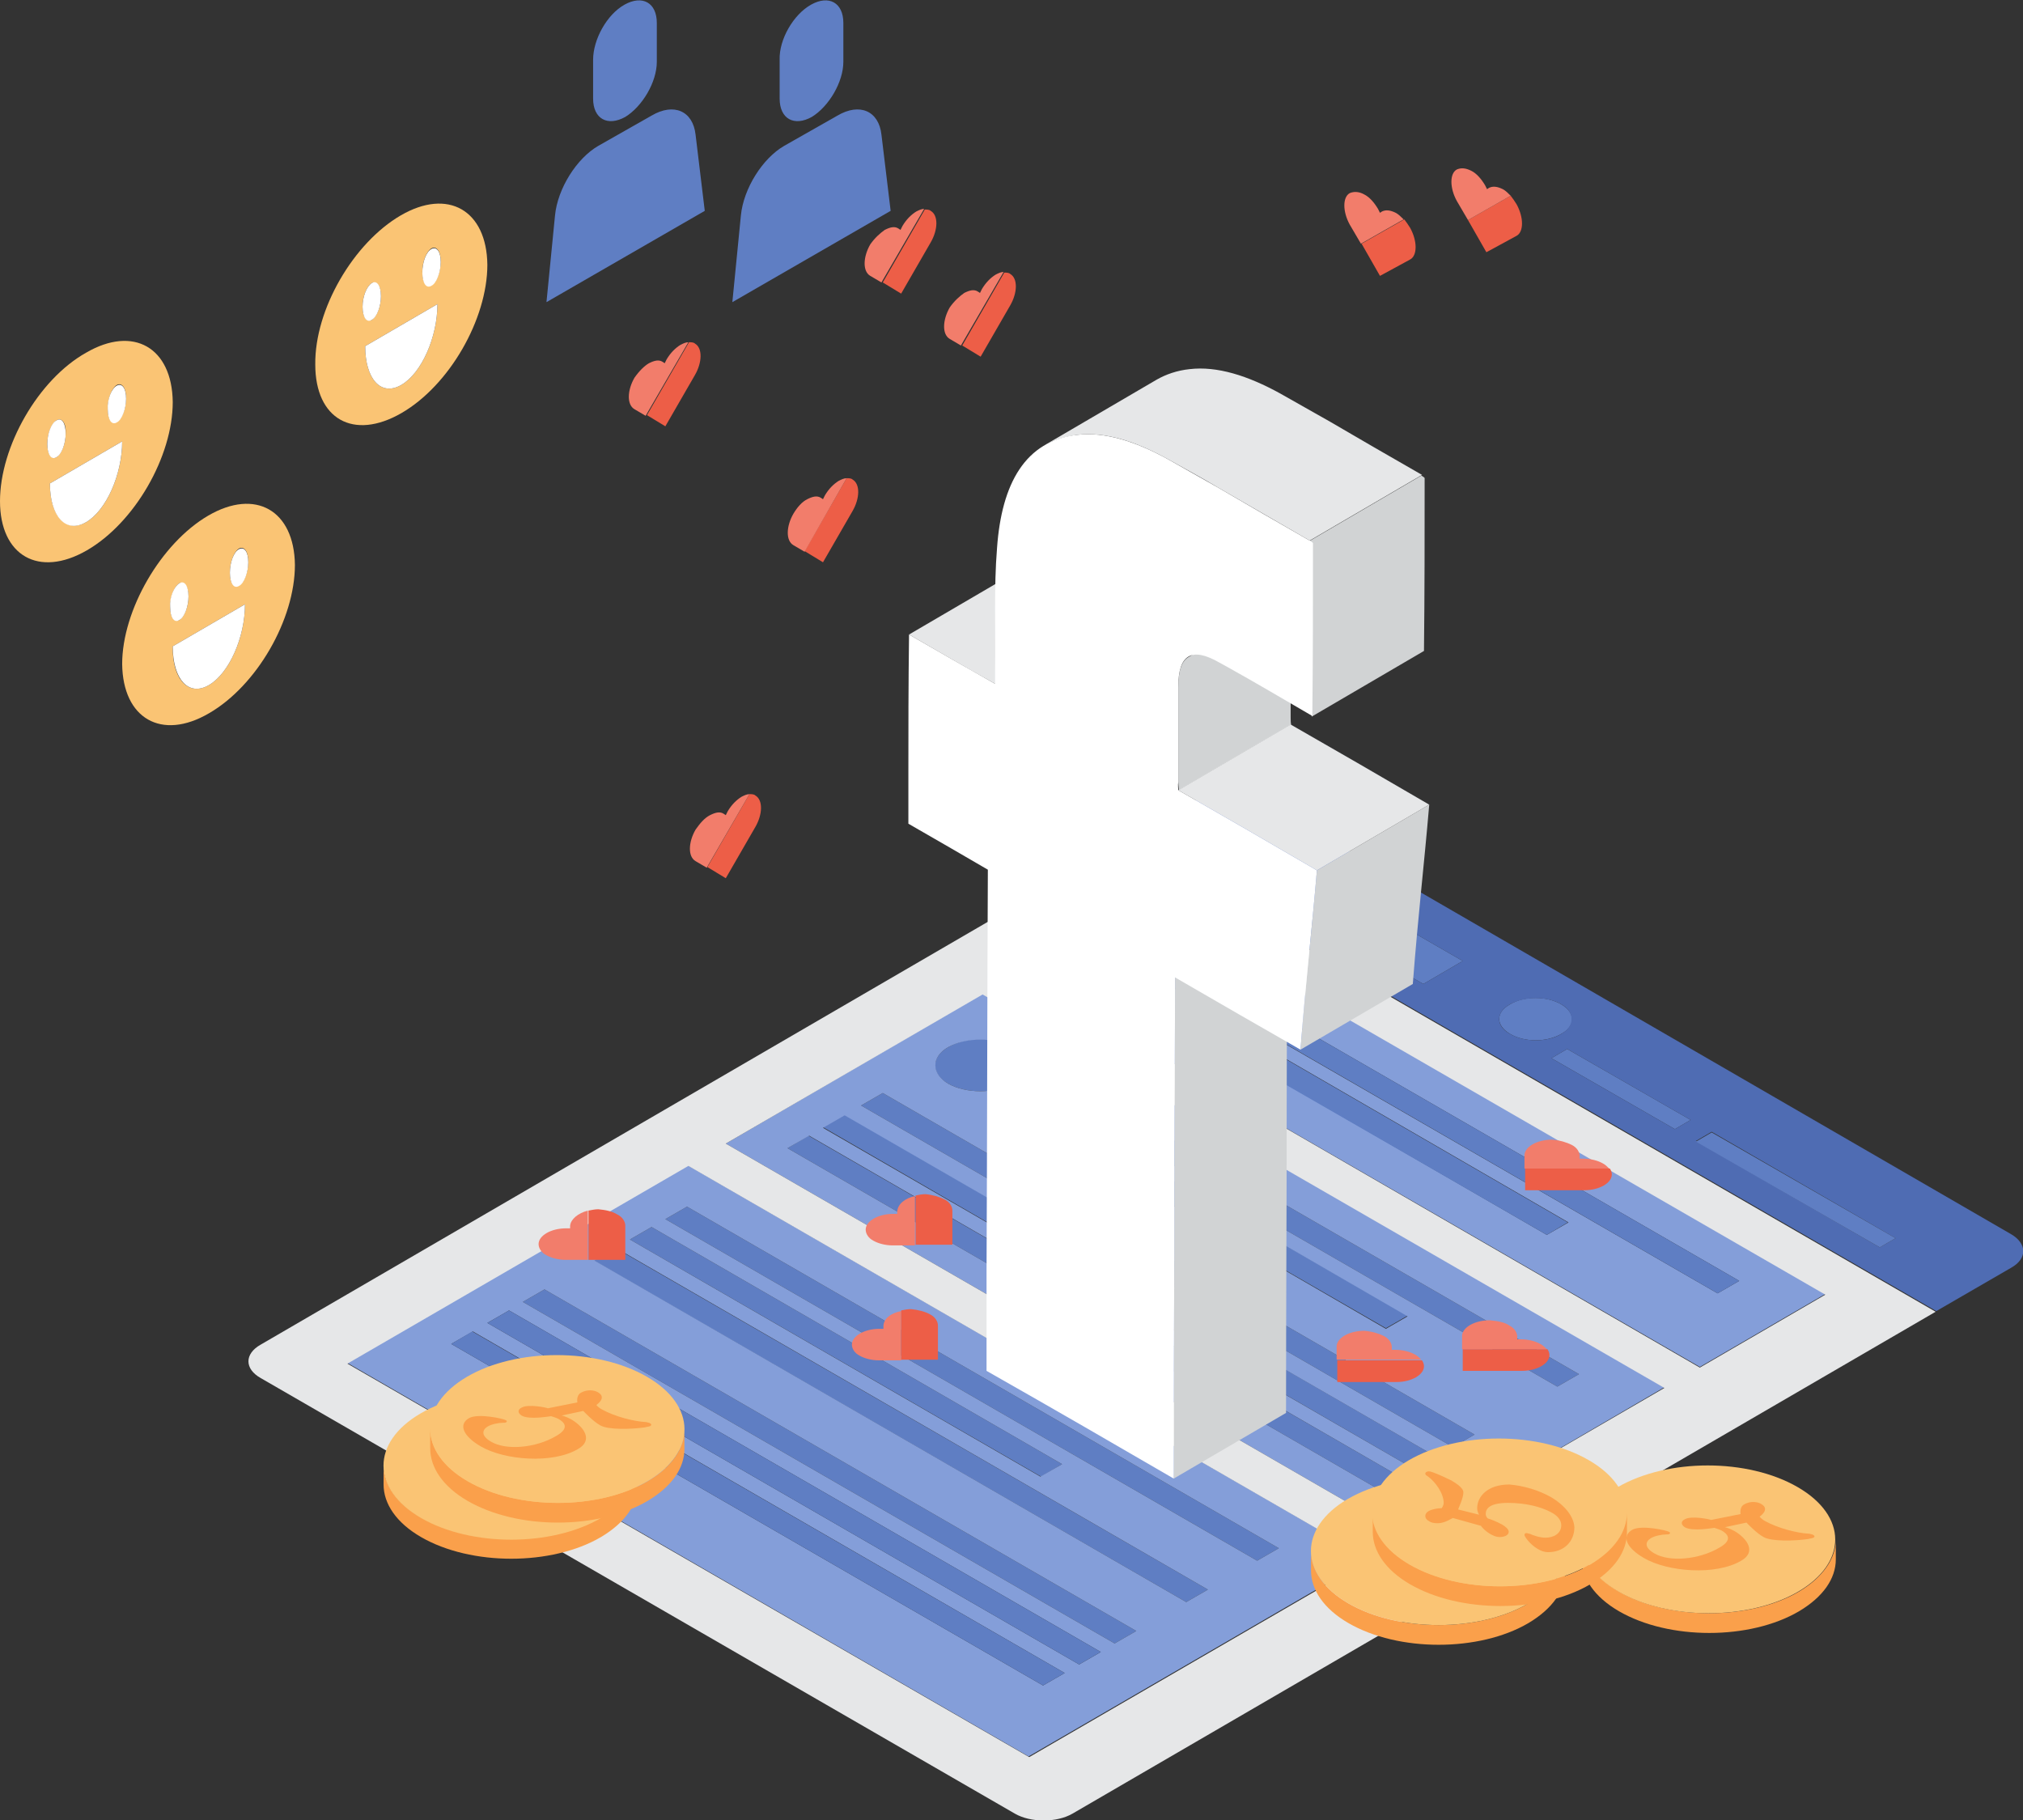 <?xml version="1.0" encoding="utf-8"?>
<!-- Generator: Adobe Illustrator 19.0.0, SVG Export Plug-In . SVG Version: 6.00 Build 0)  -->
<svg version="1.1" id="Layer_1" xmlns="http://www.w3.org/2000/svg" xmlns:xlink="http://www.w3.org/1999/xlink" x="0px" y="0px"
	 viewBox="0 0 308 277.1" style="enable-background:new 0 0 308 277.1;" xml:space="preserve">
<rect x="0" y="0" width="308" height="277.1" fill="#333333" stroke="none"/>
<style type="text/css">
	.st0{enable-background:new    ;}
	.st1{fill:#5F7EC3;}
	.st2{fill:#849ED9;}
	.st3{fill:#E6E7E8;}
	.st4{fill:#4F6CB3;}
	.st5{fill:#ED5E47;}
	.st6{fill:#F27D6B;}
	.st7{fill:#D1D3D4;}
	.st8{fill:#FFFFFF;}
	.st9{fill:#FAA04B;}
	.st10{fill:#FAC474;}
</style>
<g>
	<g class="st0">
		<g>
			<polygon class="st1" points="222.7,146.3 216.7,149.8 184.6,131.3 190.6,127.8 			"/>
		</g>
		<g>
			<path class="st1" d="M178.5,145.2c2.7,1.5,2.7,4.1,0,5.6c-2.7,1.5-7,1.5-9.7,0c-2.7-1.5-2.7-4.1,0-5.6
				C171.5,143.6,175.9,143.6,178.5,145.2z"/>
		</g>
		<g>
			<path class="st1" d="M237.7,152.9c2.2,1.3,2.2,3.3,0,4.5c-2.2,1.3-5.6,1.3-7.8,0c-2.2-1.3-2.2-3.3,0-4.5
				C232,151.6,235.5,151.6,237.7,152.9z"/>
		</g>
		<g>
			<path class="st1" d="M154.1,159.4c2.7,1.5,2.7,4.1,0,5.6c-2.7,1.5-7,1.5-9.7,0c-2.7-1.5-2.7-4.1,0-5.6
				C147.1,157.8,151.4,157.8,154.1,159.4z"/>
		</g>
		<g>
			<polygon class="st1" points="257.4,170.5 255,171.9 236.2,161.1 238.6,159.7 			"/>
		</g>
		<g>
			<path class="st2" d="M174.1,137.1L277.9,197l-19.1,11.1L155,148.2L174.1,137.1z M261.5,196.9l3.3-1.9L197,155.9l-3.3,1.9
				L261.5,196.9 M235.5,188l3.3-1.9l-47-27.2l-3.3,1.9L235.5,188 M168.9,150.8c2.7,1.5,7,1.5,9.7,0c2.7-1.5,2.6-4.1,0-5.6
				c-2.7-1.5-7-1.5-9.7,0C166.2,146.7,166.2,149.2,168.9,150.8"/>
		</g>
		<g>
			<polygon class="st1" points="214.3,200.3 211,202.2 164,175.1 167.3,173.2 			"/>
		</g>
		<g>
			<polygon class="st1" points="240.4,209.2 237.1,211.1 169.3,172 172.6,170.1 			"/>
		</g>
		<g>
			<polygon class="st1" points="224.5,218.4 221.2,220.3 131.1,168.3 134.4,166.4 			"/>
		</g>
		<g>
			<polygon class="st1" points="218.7,221.8 215.4,223.7 125.3,171.6 128.6,169.7 			"/>
		</g>
		<g>
			<polygon class="st1" points="161.7,222.9 158.5,224.8 95.9,188.7 99.2,186.8 			"/>
		</g>
		<g>
			<polygon class="st1" points="213.3,224.9 210,226.8 119.9,174.8 123.1,172.9 			"/>
		</g>
		<g>
			<path class="st2" d="M149.6,151.3l103.8,59.9L214.3,234l-103.8-59.9L149.6,151.3z M221.2,220.3l3.3-1.9l-90.1-52l-3.3,1.9
				L221.2,220.3 M215.4,223.7l3.3-1.9l-90.1-52l-3.3,1.9L215.4,223.7 M210,226.8l3.3-1.9l-90.1-52l-3.3,1.9L210,226.8 M237.1,211.1
				l3.3-1.9l-67.8-39.1l-3.3,1.9L237.1,211.1 M167.3,173.2l-3.3,1.9l47,27.2l3.3-1.9L167.3,173.2 M154.1,159.4c-2.7-1.5-7-1.5-9.7,0
				c-2.7,1.5-2.6,4.1,0,5.6c2.7,1.5,7,1.5,9.7,0C156.8,163.4,156.8,160.9,154.1,159.4"/>
		</g>
		<g>
			<polygon class="st1" points="194.7,235.7 191.4,237.6 101.3,185.6 104.6,183.7 			"/>
		</g>
		<g>
			<polygon class="st1" points="183.9,242 180.6,243.9 90.4,191.9 93.7,190 			"/>
		</g>
		<g>
			<polygon class="st1" points="173,248.3 169.7,250.2 79.6,198.2 82.9,196.3 			"/>
		</g>
		<g>
			<path class="st2" d="M104.7,177.4l103.8,59.9l-51.9,30.1L52.9,207.5L104.7,177.4z M191.4,237.6l3.3-1.9l-90.1-52l-3.3,1.9
				L191.4,237.6 M169.7,250.2l3.3-1.9l-90.1-52l-3.3,1.9L169.7,250.2 M164.3,253.4l3.3-1.9l-90.1-52l-3.3,1.9L164.3,253.4
				 M158.8,256.6l3.3-1.9l-90.1-52l-3.3,1.9L158.8,256.6 M180.6,243.9l3.3-1.9l-90.1-52l-3.3,1.9L180.6,243.9 M99.2,186.8l-3.3,1.9
				l62.5,36.1l3.3-1.9L99.2,186.8"/>
		</g>
		<g>
			<polygon class="st1" points="162.1,254.7 158.8,256.6 68.7,204.6 71.9,202.7 			"/>
		</g>
		<g>
			<path class="st3" d="M171.1,128.3l123.6,71.4l-131.4,76.4c-2.4,1.4-6.4,1.4-8.8,0L39.7,209.8c-2.5-1.4-2.5-3.7,0-5.1L171.1,128.3
				z M156.7,267.5l51.9-30.1l-103.8-59.9l-51.9,30.1L156.7,267.5 M214.3,234l39.1-22.7l-103.8-59.9l-39.1,22.7L214.3,234
				 M258.8,208.2l19.1-11.1l-103.8-59.9L155,148.2L258.8,208.2"/>
		</g>
		<g>
			<polygon class="st1" points="238.7,186.1 235.5,188 188.4,160.9 191.7,158.9 			"/>
		</g>
		<g>
			<path class="st4" d="M306.2,187.9c2.4,1.4,2.5,3.7,0,5.1l-11.4,6.6l-123.6-71.4l7.2-4.2l4.2-2.5c2.4-1.4,6.4-1.4,8.9,0
				L306.2,187.9z M216.7,149.8l6-3.5l-32.1-18.5l-6,3.5L216.7,149.8 M286.2,189.9l2.4-1.4l-28-16.2l-2.4,1.4L286.2,189.9
				 M229.9,157.4c2.2,1.3,5.7,1.3,7.8,0c2.1-1.2,2.1-3.3,0-4.5c-2.2-1.3-5.7-1.2-7.8,0C227.7,154.1,227.7,156.2,229.9,157.4
				 M255,171.9l2.4-1.4l-18.8-10.8l-2.4,1.4L255,171.9"/>
		</g>
		<g>
			<polygon class="st1" points="288.6,188.5 286.2,189.9 258.2,173.8 260.6,172.4 			"/>
		</g>
		<g>
			<polygon class="st1" points="264.8,195 261.5,196.9 193.8,157.8 197,155.9 			"/>
		</g>
		<g>
			<polygon class="st1" points="167.6,251.5 164.3,253.4 74.2,201.4 77.5,199.5 			"/>
		</g>
	</g>
</g>
<g>
	<g>
		<path class="st5" d="M152.9,41.5c0.3,0,0.7,0,0.9,0.2c1.2,0.7,1.1,2.9,0,4.8l-4.5,7.8l-2.8-1.7L152.9,41.5z"/>
	</g>
	<g>
		<path class="st6" d="M146.8,44.6c0.8-0.4,1.5-0.6,2.1-0.2l0.3,0.2l0.3-0.6c0.6-1,1.3-1.7,2.1-2.2c0.4-0.2,0.8-0.4,1.2-0.4
			l-6.5,11.2l-1.7-1c-1.2-0.7-1.1-2.9,0-4.8C145.3,45.8,146.1,45.1,146.8,44.6z"/>
	</g>
</g>
<g>
	<g>
		<path class="st5" d="M104.9,52.1c0.3,0,0.7,0,0.9,0.2c1.2,0.7,1.1,2.9,0,4.8l-4.5,7.8l-2.8-1.7L104.9,52.1z"/>
	</g>
	<g>
		<path class="st6" d="M98.8,55.3c0.8-0.4,1.5-0.6,2.1-0.2l0.3,0.2l0.3-0.6c0.6-1,1.3-1.7,2.1-2.2c0.4-0.2,0.8-0.4,1.2-0.4
			l-6.5,11.2l-1.7-1c-1.2-0.7-1.1-2.9,0-4.8C97.3,56.5,98.1,55.7,98.8,55.3z"/>
	</g>
</g>
<g>
	<g>
		<path class="st5" d="M114.1,120.9c0.3,0,0.7,0,0.9,0.2c1.2,0.7,1.1,2.9,0,4.8l-4.5,7.8l-2.8-1.7L114.1,120.9z"/>
	</g>
	<g>
		<path class="st6" d="M108.1,124.1c0.8-0.4,1.5-0.6,2.1-0.2l0.3,0.2l0.3-0.6c0.6-1,1.3-1.7,2.1-2.2c0.4-0.2,0.8-0.4,1.2-0.4
			l-6.5,11.2l-1.7-1c-1.2-0.7-1.1-2.9,0-4.8C106.6,125.3,107.3,124.5,108.1,124.1z"/>
	</g>
</g>
<g>
	<g>
		<path class="st5" d="M128.9,72.8c0.3,0,0.7,0,0.9,0.2c1.2,0.7,1.1,2.9,0,4.8l-4.5,7.8l-2.8-1.7L128.9,72.8z"/>
	</g>
	<g>
		<path class="st6" d="M122.9,76c0.8-0.4,1.5-0.6,2.1-0.2l0.3,0.2l0.3-0.6c0.6-1,1.3-1.7,2.1-2.2c0.4-0.2,0.8-0.4,1.2-0.4L122.5,84
			l-1.7-1c-1.2-0.7-1.1-2.9,0-4.8C121.4,77.2,122.1,76.4,122.9,76z"/>
	</g>
</g>
<g>
	<g>
		<path class="st5" d="M140.8,31.9c0.3,0,0.7,0,0.9,0.2c1.2,0.7,1.1,2.9,0,4.8l-4.5,7.8l-2.8-1.7L140.8,31.9z"/>
	</g>
	<g>
		<path class="st6" d="M134.7,35c0.8-0.4,1.5-0.6,2.1-0.2l0.3,0.2l0.3-0.6c0.6-1,1.3-1.7,2.1-2.2c0.4-0.2,0.8-0.4,1.2-0.4l-6.5,11.2
			l-1.7-1c-1.2-0.7-1.1-2.9,0-4.8C133.2,36.2,134,35.5,134.7,35z"/>
	</g>
</g>
<g>
	<g>
		<path class="st5" d="M213.8,33.4c0.3,0.4,0.6,0.8,0.9,1.3c1.1,2,1.1,4.2,0,4.8l-4.6,2.5l-2.8-4.9L213.8,33.4z"/>
	</g>
	<g>
		<path class="st6" d="M207.7,29.6c0.8,0.4,1.5,1.2,2.1,2.2l0.3,0.6l0.3-0.2c0.6-0.3,1.3-0.2,2.1,0.2c0.4,0.2,0.8,0.6,1.2,1
			l-6.5,3.7l-1.7-2.9c-1.1-2-1.1-4.2,0-4.8C206.2,29.1,207,29.2,207.7,29.6z"/>
	</g>
</g>
<g>
	<g>
		<path class="st5" d="M230,29.8c0.3,0.4,0.6,0.8,0.9,1.3c1.1,2,1.1,4.2,0,4.8l-4.6,2.5l-2.8-4.9L230,29.8z"/>
	</g>
	<g>
		<path class="st6" d="M224,26c0.8,0.4,1.5,1.2,2.1,2.2l0.3,0.6l0.3-0.2c0.6-0.3,1.3-0.2,2.1,0.2c0.4,0.2,0.8,0.6,1.2,1l-6.5,3.7
			l-1.7-2.9c-1.1-2-1.1-4.2,0-4.8C222.5,25.5,223.2,25.6,224,26z"/>
	</g>
</g>
<g>
	<g class="st0">
		<g>
			<path class="st3" d="M138.4,96.6l17.1-10c4.5,2.6,8.5,4.9,13.1,7.5l-17.1,10C147,101.6,142.9,99.2,138.4,96.6z"/>
		</g>
		<g>
			<path class="st7" d="M178.9,148.8l17.1-10c0,9.9-0.1,19.2-0.1,29.4c0,15.4-0.1,30.8-0.1,46.9l-17.1,10c0-16.1,0.1-31.5,0.1-46.9
				C178.8,168,178.9,158.7,178.9,148.8z"/>
		</g>
		<g>
			<path class="st7" d="M181,100l17.1-10c-1,0.6-1.6,2.1-1.6,4.6c0,4.9,0,9.6,0,14.5c0,0.4,0,1.2,0.1,1.2l-17.1,10
				c0,0-0.1-0.8-0.1-1.2c0-4.9,0-9.7,0-14.5C179.4,102.1,179.9,100.6,181,100z"/>
		</g>
		<g>
			<path class="st7" d="M200.5,132.5l17.1-10c-0.8,9.4-1.7,16.9-2.5,27.3l-17.1,10C198.8,149.4,199.7,141.9,200.5,132.5z"/>
		</g>
		<g>
			<path class="st3" d="M179.4,120.3l17.1-10c7,4,13.9,8,21.1,12.2l-17.1,10C193.3,128.3,186.4,124.3,179.4,120.3z"/>
		</g>
		<g>
			<path class="st3" d="M159,67.8l17.1-10c1.4-0.8,3.1-1.4,5-1.6c4.2-0.5,8.9,1,13.8,3.7c2.5,1.4,5.1,2.9,7.6,4.3
				c4.6,2.7,9.3,5.4,14,8.1l-17.1,10c-4.7-2.7-9.3-5.4-14-8.1c-2.5-1.5-5.1-2.9-7.6-4.3c-4.9-2.7-9.5-4.2-13.8-3.7
				C162.1,66.5,160.4,67,159,67.8z"/>
		</g>
		<g>
			<path class="st7" d="M199.3,82.4l17.1-10c0.3,0.2,0.5,0.3,0.5,0.4c0,8.8,0,17.5-0.1,26.3l-17.1,10c0-8.8,0-17.5,0.1-26.3
				C199.8,82.8,199.6,82.6,199.3,82.4z"/>
		</g>
		<g>
			<path class="st8" d="M179.4,120.3c7,4,13.9,8,21.1,12.2c-0.8,9.4-1.7,16.9-2.5,27.3c-6.3-3.6-12.2-7-19.1-11
				c0,9.9-0.1,19.2-0.1,29.4c0,15.4-0.1,30.8-0.1,46.9c-8.6-5-18.1-10.5-28.5-16.4c0-6.1,0-10.2,0-15c0.1-20.7,0.1-41.5,0.2-61.3
				c-3.4-2-7.6-4.4-12.1-7c0-2,0-5.5,0-7.8c0-6.8,0-13,0.1-21c4.5,2.6,8.5,4.9,13.1,7.5c0-0.1,0-1.3,0-1.9
				c0.1-6.4-0.2-12.7,0.3-18.8c0.7-9.8,4.3-16.3,12.2-17.2c4.2-0.5,8.9,1,13.8,3.7c2.5,1.4,5.1,2.9,7.6,4.3c4.6,2.7,9.3,5.4,14,8.1
				c0.3,0.2,0.5,0.3,0.5,0.4c0,8.8,0,17.5-0.1,26.3c-4.8-2.8-8.7-5.1-13-7.5c-0.4-0.2-0.7-0.4-1.1-0.6c-4.3-2.5-6.3-1.2-6.3,3.6
				c0,4.9,0,9.6,0,14.5C179.3,119.5,179.4,120.3,179.4,120.3z"/>
		</g>
	</g>
</g>
<g>
	<g>
		<path class="st1" d="M95.1,0.7c2.7-1.5,4.9-0.3,4.9,2.8l0,5.9c0,3.1-2.2,6.8-4.8,8.4c-2.7,1.5-4.9,0.3-4.9-2.8l0-5.9
			C90.3,6,92.4,2.2,95.1,0.7z"/>
	</g>
	<g>
		<path class="st1" d="M99.2,17.6c3.4-2,6.3-0.7,6.7,2.9l1.4,11.6L83.2,46l1.3-13.2c0.4-4.1,3.3-8.7,6.6-10.6L99.2,17.6z"/>
	</g>
</g>
<g>
	<g>
		<path class="st1" d="M123.5,0.7c2.7-1.5,4.9-0.3,4.9,2.8l0,5.9c0,3.1-2.2,6.8-4.8,8.4c-2.7,1.5-4.9,0.3-4.9-2.8l0-5.9
			C118.6,6,120.8,2.2,123.5,0.7z"/>
	</g>
	<g>
		<path class="st1" d="M127.5,17.6c3.4-2,6.3-0.7,6.7,2.9l1.4,11.6L111.5,46l1.3-13.2c0.4-4.1,3.3-8.7,6.6-10.6L127.5,17.6z"/>
	</g>
</g>
<g>
	<g class="st0">
		<g>
			<path class="st9" d="M97.1,223.1l0,3c0,2.9-1.9,5.7-5.6,7.9c-7.5,4.4-19.8,4.4-27.4,0c-3.8-2.2-5.7-5.1-5.7-8l0-3
				c0,2.9,1.9,5.8,5.7,8c7.6,4.4,19.9,4.4,27.4,0C95.3,228.9,97.1,226,97.1,223.1z"/>
		</g>
		<g>
			<path class="st10" d="M91.4,215.2c7.6,4.4,7.6,11.5,0.1,15.9c-7.5,4.4-19.8,4.4-27.4,0c-7.6-4.4-7.6-11.5-0.1-15.9
				C71.5,210.8,83.8,210.8,91.4,215.2z"/>
		</g>
	</g>
</g>
<g>
	<g class="st0">
		<g>
			<path class="st9" d="M238.3,236.2l0,3c0,2.9-1.9,5.7-5.6,7.9c-7.5,4.4-19.8,4.4-27.4,0c-3.8-2.2-5.7-5.1-5.7-8l0-3
				c0,2.9,1.9,5.8,5.7,8c7.6,4.4,19.9,4.4,27.4,0C236.5,241.9,238.3,239,238.3,236.2z"/>
		</g>
		<g>
			<path class="st10" d="M232.6,228.2c7.6,4.4,7.6,11.5,0.1,15.9c-7.5,4.4-19.8,4.4-27.4,0c-7.6-4.4-7.6-11.5-0.1-15.9
				C212.8,223.8,225,223.8,232.6,228.2z"/>
		</g>
	</g>
</g>
<g>
	<g>
		<g class="st0">
			<g>
				<path class="st9" d="M279.5,234.4l0,3c0,2.9-1.9,5.7-5.6,7.9c-7.5,4.4-19.8,4.4-27.4,0c-3.8-2.2-5.7-5.1-5.7-8l0-3
					c0,2.9,1.9,5.8,5.7,8c7.6,4.4,19.9,4.4,27.4,0C277.6,240.1,279.5,237.2,279.5,234.4z"/>
			</g>
			<g>
				<path class="st10" d="M273.7,226.4c7.6,4.4,7.6,11.5,0.1,15.9c-7.5,4.4-19.8,4.4-27.4,0c-7.6-4.4-7.6-11.5-0.1-15.9
					C253.9,222,266.1,222,273.7,226.4z"/>
			</g>
		</g>
	</g>
	<g>
		<path class="st9" d="M276.1,233.7c0.2,0.1,0.2,0.3,0,0.4c-0.2,0.1-0.5,0.1-0.8,0.2c-2.1,0.3-5.6,0.4-6.8-0.3
			c-1.1-0.6-2.5-2.1-2.6-2.2l-3.3,0.7c0,0,0.6,0.1,1.5,0.6c2,1.2,3.3,3.2,1,4.5c-3.9,2.3-11.2,1.7-14.8-0.4
			c-2.6-1.5-3.5-3.3-1.8-4.3c1.4-0.8,5.3,0.1,5.6,0.3c0.2,0.1,0.2,0.2,0.1,0.3c-0.1,0.1-0.3,0.1-0.5,0.1c-0.6,0-1.8,0.2-2.4,0.6
			c-0.8,0.5-1,1.4,0.6,2.3c2.2,1.3,6.7,1,9.9-0.9c2.1-1.2,1.2-2.1,0.3-2.6c-0.4-0.2-1.1-0.4-1.1-0.4c-0.2,0-3.3,0.6-4.5-0.1
			c-0.6-0.4-0.6-0.9,0-1.2c1-0.6,3.9,0,4,0.1l4.5-0.9c0-0.1-0.2-1.1,0.6-1.5c0.9-0.5,2-0.4,2.6,0c1.3,0.8-0.2,1.8-0.3,1.9
			c0,0,0.3,0.4,0.9,0.7c1.8,1,4.7,1.8,6.7,1.9C275.8,233.6,276,233.6,276.1,233.7z"/>
	</g>
</g>
<g>
	<g>
		<g class="st0">
			<g>
				<path class="st9" d="M104.2,217.6l0,3c0,2.9-1.9,5.7-5.6,7.9c-7.5,4.4-19.8,4.4-27.4,0c-3.8-2.2-5.7-5.1-5.7-8l0-3
					c0,2.9,1.9,5.8,5.7,8c7.6,4.4,19.9,4.4,27.4,0C102.4,223.3,104.2,220.4,104.2,217.6z"/>
			</g>
			<g>
				<path class="st10" d="M98.5,209.6c7.6,4.4,7.6,11.5,0.1,15.9c-7.5,4.4-19.8,4.4-27.4,0c-7.6-4.4-7.6-11.5-0.1-15.9
					C78.6,205.2,90.9,205.2,98.5,209.6z"/>
			</g>
		</g>
	</g>
	<g>
		<path class="st9" d="M99,216.7c0.2,0.1,0.2,0.3,0,0.4c-0.2,0.1-0.5,0.1-0.8,0.2c-2.1,0.3-5.6,0.4-6.8-0.3
			c-1.1-0.6-2.5-2.1-2.6-2.2l-3.3,0.7c0,0,0.6,0.1,1.5,0.6c2,1.2,3.3,3.2,1,4.5c-3.9,2.3-11.2,1.7-14.8-0.4
			c-2.6-1.5-3.5-3.3-1.8-4.3c1.4-0.8,5.3,0.1,5.6,0.3c0.2,0.1,0.2,0.2,0.1,0.3c-0.1,0.1-0.3,0.1-0.5,0.1c-0.6,0-1.8,0.2-2.4,0.6
			c-0.8,0.5-1,1.4,0.6,2.3c2.2,1.3,6.7,1,9.9-0.9c2.1-1.2,1.2-2.1,0.3-2.6c-0.4-0.2-1.1-0.4-1.1-0.4c-0.2,0-3.3,0.6-4.5-0.1
			c-0.6-0.4-0.6-0.9,0-1.2c1-0.6,3.9,0,4,0.1l4.5-0.9c0-0.1-0.2-1.1,0.6-1.5c0.9-0.5,2-0.4,2.6,0c1.3,0.8-0.2,1.8-0.3,1.9
			c0,0,0.3,0.4,0.9,0.7c1.8,1,4.7,1.8,6.7,1.9C98.7,216.6,98.9,216.6,99,216.7z"/>
	</g>
</g>
<g>
	<g>
		<g class="st0">
			<g>
				<path class="st9" d="M247.7,230.3l0,3c0,2.9-1.9,5.7-5.6,7.9c-7.5,4.4-19.8,4.4-27.4,0c-3.8-2.2-5.7-5.1-5.7-8l0-3
					c0,2.9,1.9,5.8,5.7,8c7.6,4.4,19.9,4.4,27.4,0C245.8,236,247.7,233.2,247.7,230.3z"/>
			</g>
			<g>
				<path class="st10" d="M241.9,222.3c7.6,4.4,7.6,11.5,0.1,15.9c-7.5,4.4-19.8,4.4-27.4,0c-7.6-4.4-7.6-11.5-0.1-15.9
					C222.1,217.9,234.3,217.9,241.9,222.3z"/>
			</g>
		</g>
	</g>
	<g>
		<path class="st9" d="M236.1,227.9c2.2,1.3,3.5,3,3.6,4.6c0,2.2-1.6,3.8-4,3.8c-0.6,0-1.1-0.2-1.6-0.5c-1.2-0.7-2-1.9-2-2.1
			c0-0.2,0.1-0.3,0.3-0.3c0.2,0,0.3,0.1,0.5,0.1c0.4,0.2,1.5,0.6,2.4,0.6c1.2,0,2.4-0.6,2.4-1.9c0-0.8-0.6-1.5-1.6-2
			c-1.5-0.8-3.8-1.4-6.5-1.4c-3,0-3.4,1-3.4,1.7c0,0.4,0.3,0.7,0.4,0.7c0.1,0,1.2,0.4,2.1,0.9c0.5,0.3,1,0.7,1,1.1
			c0,0.5-0.6,0.8-1.4,0.8c-0.5,0-0.9-0.2-1.3-0.4c-0.9-0.5-1.5-1.2-1.5-1.3l-4.3-1.2c-0.1,0-1.2,0.8-2.3,0.8c-0.6,0-1-0.1-1.3-0.3
			c-0.4-0.2-0.6-0.5-0.6-0.8c0-1.1,2.3-1.2,2.5-1.2c0,0,0.3-0.4,0.3-0.8c0-1.4-1.2-3.2-2.5-4.1c-0.2-0.1-0.3-0.2-0.3-0.4
			c0-0.1,0.2-0.3,0.5-0.3c0.3,0,0.5,0.1,0.8,0.2c0.8,0.3,1.9,0.8,2.7,1.2c1,0.6,1.8,1.2,1.8,1.8c0,0.9-0.8,2.5-0.8,2.6l3.2,0.8
			c0,0-0.3-0.4-0.3-1c0-1.7,1.5-3.6,4.9-3.6C232.1,226.2,234.3,226.9,236.1,227.9z"/>
	</g>
</g>
<g>
	<g>
		<path class="st5" d="M216.5,207.1c0.2,0.3,0.3,0.6,0.3,0.9c0,1.3-1.9,2.4-4.2,2.4l-9,0l0-3.3L216.5,207.1z"/>
	</g>
	<g>
		<path class="st6" d="M210.7,203.4c0.8,0.4,1.2,1.1,1.2,1.7l0,0.4h0.6c1.1,0,2.2,0.3,2.9,0.7c0.4,0.2,0.7,0.5,1,0.8l-12.9,0l0-2
			c0-1.3,1.9-2.4,4.2-2.4C208.9,202.7,209.9,203,210.7,203.4z"/>
	</g>
</g>
<g>
	<g>
		<path class="st5" d="M235.6,205.4c0.2,0.3,0.3,0.6,0.3,0.9c0,1.3-1.9,2.4-4.2,2.4l-9,0l0-3.3L235.6,205.4z"/>
	</g>
	<g>
		<path class="st6" d="M229.8,201.8c0.8,0.4,1.2,1.1,1.2,1.7l0,0.4h0.6c1.1,0,2.2,0.3,2.9,0.7c0.4,0.2,0.7,0.5,1,0.8l-12.9,0l0-2
			c0-1.3,1.9-2.4,4.2-2.4C228,201.1,229.1,201.3,229.8,201.8z"/>
	</g>
</g>
<g>
	<g>
		<path class="st5" d="M245.1,177.9c0.2,0.3,0.3,0.6,0.3,0.9c0,1.3-1.9,2.4-4.2,2.4l-9,0l0-3.3L245.1,177.9z"/>
	</g>
	<g>
		<path class="st6" d="M239.3,174.3c0.8,0.4,1.2,1.1,1.2,1.7l0,0.4h0.6c1.1,0,2.2,0.3,2.9,0.7c0.4,0.2,0.7,0.5,1,0.8l-12.9,0l0-2
			c0-1.3,1.9-2.4,4.2-2.4C237.5,173.6,238.5,173.9,239.3,174.3z"/>
	</g>
</g>
<g>
	<g>
		<path class="st6" d="M137.2,199.6l0,7.5l-3.4,0c-1.1,0-2.2-0.3-2.9-0.7c-0.8-0.4-1.2-1.1-1.2-1.7c0-1.3,1.9-2.4,4.2-2.4l0.6,0
			l0-0.4C134.5,200.8,135.6,199.9,137.2,199.6z"/>
	</g>
	<g>
		<path class="st5" d="M141.6,200.1c0.8,0.4,1.2,1.1,1.2,1.7l0,5.2l-5.6,0l0-7.5c0.5-0.1,1-0.2,1.5-0.2
			C139.8,199.4,140.9,199.7,141.6,200.1z"/>
	</g>
</g>
<g>
	<g>
		<path class="st6" d="M89.5,184.3l0,7.5l-3.4,0c-1.1,0-2.2-0.3-2.9-0.7c-0.8-0.4-1.2-1.1-1.2-1.7c0-1.3,1.9-2.4,4.2-2.4l0.6,0
			l0-0.4C86.9,185.6,88,184.7,89.5,184.3z"/>
	</g>
	<g>
		<path class="st5" d="M94,184.9c0.8,0.4,1.2,1.1,1.2,1.7l0,5.2l-5.6,0l0-7.5c0.5-0.1,1-0.2,1.5-0.2C92.2,184.2,93.2,184.4,94,184.9
			z"/>
	</g>
</g>
<g>
	<g>
		<path class="st6" d="M139.3,182.1l0,7.5l-3.4,0c-1.1,0-2.2-0.3-2.9-0.7c-0.8-0.4-1.2-1.1-1.2-1.7c0-1.3,1.9-2.4,4.2-2.4l0.6,0
			l0-0.4C136.7,183.3,137.8,182.4,139.3,182.1z"/>
	</g>
	<g>
		<path class="st5" d="M143.8,182.6c0.8,0.4,1.2,1.1,1.2,1.7l0,5.2l-5.6,0l0-7.5c0.5-0.1,1-0.2,1.5-0.2
			C142,181.9,143,182.2,143.8,182.6z"/>
	</g>
</g>
<g>
	<g>
		<path class="st10" d="M61,32.8c7.2-4.2,13.1-0.8,13.2,7.5c0,8.3-5.8,18.4-13.1,22.6S48,63.8,48,55.5C47.9,47.1,53.8,37,61,32.8z
			 M61.1,58.6c3.1-1.8,5.5-7.3,5.5-12.3l-11,6.4C55.6,57.7,58,60.4,61.1,58.6 M65.7,43.4c0.8-0.4,1.4-2.1,1.4-3.6
			c0-1.5-0.6-2.4-1.4-2c-0.8,0.5-1.4,2.1-1.4,3.6C64.3,43,65,43.9,65.7,43.4 M56.6,43.1c-0.8,0.5-1.4,2.1-1.4,3.6
			c0,1.5,0.6,2.4,1.4,2c0.8-0.5,1.4-2.1,1.4-3.6C58,43.6,57.4,42.7,56.6,43.1"/>
	</g>
	<g>
		<path class="st8" d="M66.6,46.3c0,5-2.4,10.5-5.5,12.3c-3.1,1.8-5.5-0.9-5.5-5.9L66.6,46.3z"/>
	</g>
	<g>
		<path class="st8" d="M65.7,37.9c0.8-0.4,1.4,0.4,1.4,2c0,1.5-0.6,3.2-1.4,3.6c-0.8,0.5-1.4-0.4-1.4-2
			C64.3,39.9,64.9,38.3,65.7,37.9z"/>
	</g>
	<g>
		<path class="st8" d="M56.6,43.1c0.8-0.5,1.4,0.4,1.4,2c0,1.5-0.6,3.2-1.4,3.6c-0.8,0.5-1.4-0.4-1.4-2
			C55.2,45.2,55.8,43.6,56.6,43.1z"/>
	</g>
</g>
<g>
	<g>
		<path class="st10" d="M31.7,78.5c7.2-4.2,13.1-0.8,13.2,7.5c0,8.3-5.8,18.4-13.1,22.6c-7.2,4.2-13.1,0.8-13.2-7.5
			C18.6,92.9,24.5,82.7,31.7,78.5z M31.8,104.3c3.1-1.8,5.5-7.3,5.5-12.3l-11,6.4C26.2,103.4,28.7,106.1,31.8,104.3 M36.4,89.1
			c0.8-0.4,1.4-2.1,1.4-3.6c0-1.5-0.6-2.4-1.4-2C35.6,84,35,85.6,35,87.2C35,88.7,35.6,89.6,36.4,89.1 M27.3,88.8
			c-0.8,0.5-1.4,2.1-1.4,3.6c0,1.5,0.6,2.4,1.4,2c0.8-0.5,1.4-2.1,1.4-3.6C28.7,89.3,28,88.4,27.3,88.8"/>
	</g>
	<g>
		<path class="st8" d="M37.3,92c0,5-2.4,10.5-5.5,12.3c-3.1,1.8-5.5-0.9-5.5-5.9L37.3,92z"/>
	</g>
	<g>
		<path class="st8" d="M36.4,83.6c0.8-0.4,1.4,0.4,1.4,2c0,1.5-0.6,3.2-1.4,3.6c-0.8,0.5-1.4-0.4-1.4-2C35,85.6,35.6,84,36.4,83.6z"
			/>
	</g>
	<g>
		<path class="st8" d="M27.3,88.8c0.8-0.5,1.4,0.4,1.4,2c0,1.5-0.6,3.2-1.4,3.6c-0.8,0.5-1.4-0.4-1.4-2
			C25.8,90.9,26.5,89.3,27.3,88.8z"/>
	</g>
</g>
<g>
	<g>
		<path class="st10" d="M13.1,53.7c7.2-4.2,13.1-0.8,13.2,7.5c0,8.3-5.8,18.4-13.1,22.6C5.9,88,0,84.6,0,76.3
			C0,68,5.8,57.8,13.1,53.7z M13.1,79.5c3.1-1.8,5.5-7.3,5.5-12.3l-11,6.4C7.6,78.6,10.1,81.2,13.1,79.5 M17.8,64.2
			c0.8-0.4,1.4-2.1,1.4-3.6c0-1.5-0.6-2.4-1.4-2c-0.8,0.5-1.4,2.1-1.4,3.6C16.4,63.8,17,64.7,17.8,64.2 M8.6,64
			c-0.8,0.5-1.4,2.1-1.4,3.6c0,1.5,0.6,2.4,1.4,2c0.8-0.5,1.4-2.1,1.4-3.6C10.1,64.4,9.4,63.5,8.6,64"/>
	</g>
	<g>
		<path class="st8" d="M18.6,67.2c0,5-2.4,10.5-5.5,12.3c-3.1,1.8-5.5-0.9-5.5-5.9L18.6,67.2z"/>
	</g>
	<g>
		<path class="st8" d="M17.8,58.7c0.8-0.4,1.4,0.4,1.4,2c0,1.5-0.6,3.2-1.4,3.6c-0.8,0.5-1.4-0.4-1.4-2C16.3,60.8,17,59.1,17.8,58.7
			z"/>
	</g>
	<g>
		<path class="st8" d="M8.6,64c0.8-0.5,1.4,0.4,1.4,2c0,1.5-0.6,3.2-1.4,3.6c-0.8,0.5-1.4-0.4-1.4-2C7.2,66,7.8,64.4,8.6,64z"/>
	</g>
</g>
</svg>
